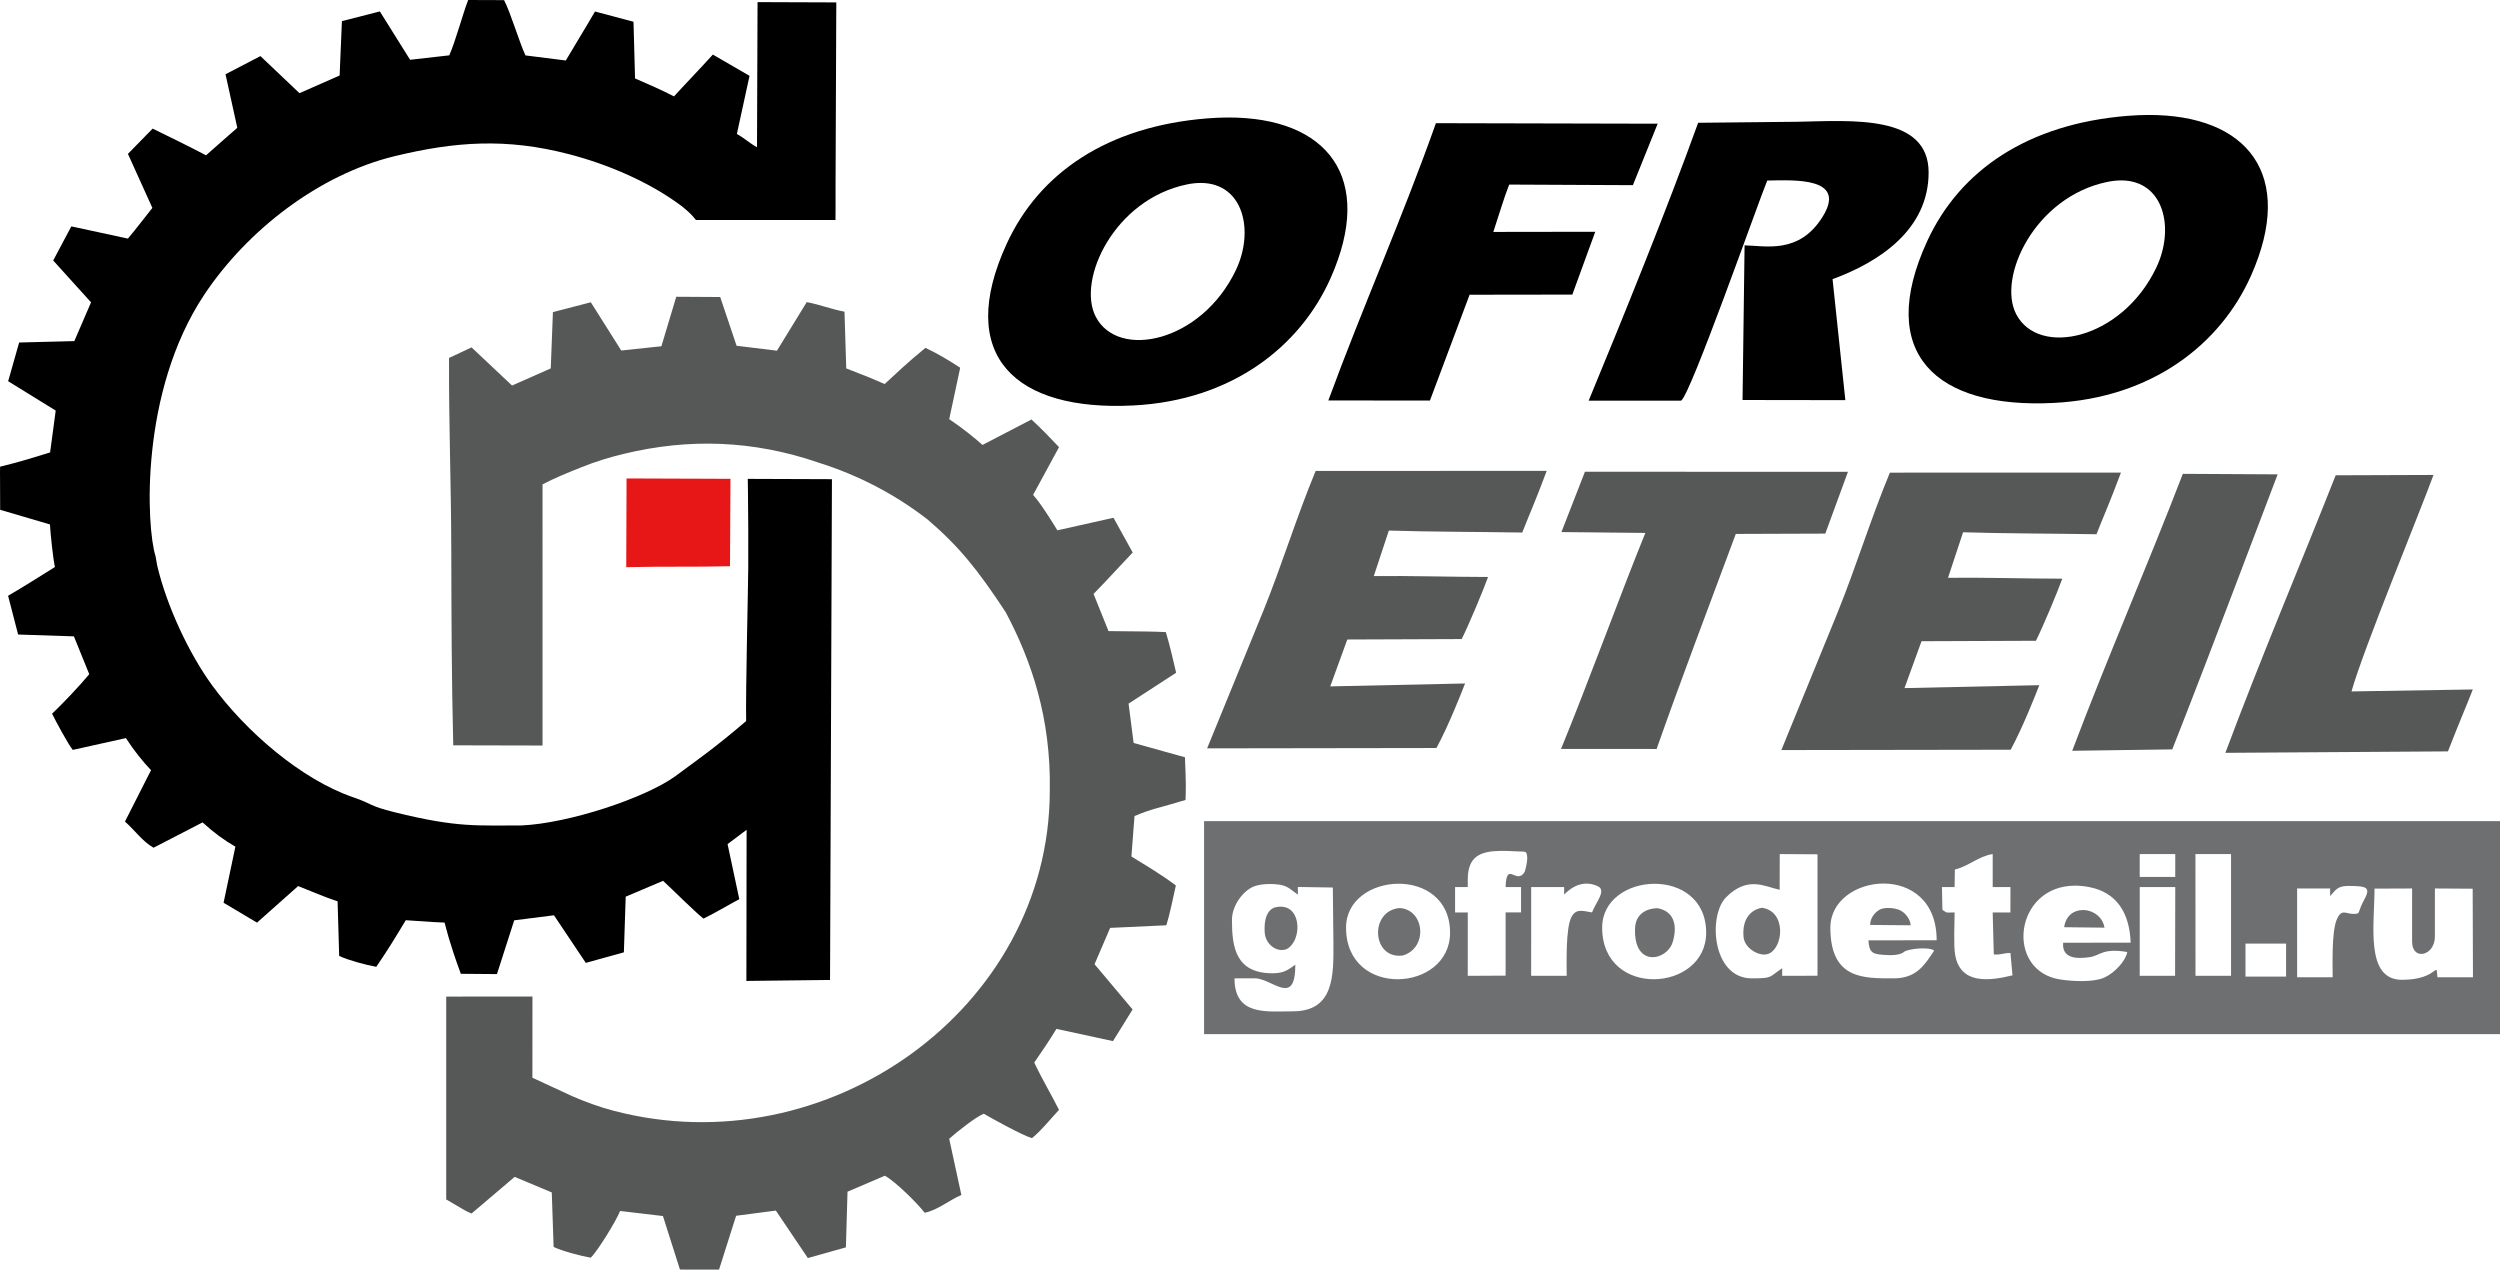 <?xml version="1.0" encoding="UTF-8" standalone="no"?>
<svg
   version="1.1"
   width="739.351"
   height="375.466"
   id="svg44"
   sodipodi:docname="GofroDeteil.svg"
   viewBox="0 0 739.351 375.466"
   inkscape:version="1.1.2 (b8e25be833, 2022-02-05)"
   xmlns:inkscape="http://www.inkscape.org/namespaces/inkscape"
   xmlns:sodipodi="http://sodipodi.sourceforge.net/DTD/sodipodi-0.dtd"
   xmlns="http://www.w3.org/2000/svg"
   xmlns:svg="http://www.w3.org/2000/svg">
  <defs
     id="defs48" />
  <sodipodi:namedview
     id="namedview46"
     pagecolor="#ffffff"
     bordercolor="#666666"
     borderopacity="1.0"
     inkscape:pageshadow="2"
     inkscape:pageopacity="0"
     inkscape:pagecheckerboard="true"
     showgrid="false"
     inkscape:zoom="1.1662912"
     inkscape:cx="426.13713"
     inkscape:cy="164.6244"
     inkscape:window-width="1920"
     inkscape:window-height="1017"
     inkscape:window-x="-8"
     inkscape:window-y="-8"
     inkscape:window-maximized="1"
     inkscape:current-layer="svg44" />
  <path
     d="m 185.297,141.492 -0.093,26.241 c 12.571,-0.27 19.741,-0.01 30.688,-0.28 l 0.141,-25.848 c -6.333,-0.023 -19.15,-0.07 -30.735,-0.113 z"
     style="fill:#e81717;fill-rule:evenodd"
     id="path2" />
  <path
     d="m 220.918,141.623 v 0 c 0.003,0 0.006,0 0.009,0 v 0 z"
     style="fill:#000000;fill-rule:evenodd"
     id="path4" />
  <path
     d="m 220.926,141.623 v 0 l 0.221,9e-4 c 0.018,0.931 0.038,2.262 0.057,3.866 l 2e-4,0.018 3e-4,0.018 c -3e-4,-0.01 -3e-4,-0.012 -3e-4,-0.018 1e-4,-0.01 -2e-4,-0.012 -2e-4,-0.018 l 2e-4,0.018 3e-4,0.018 c 0.072,5.907 0.137,15.476 0.085,22.34 -0.053,6.925 -0.791,36.451 -0.623,45.373 -9.346,8.02 -14.2,11.298 -20.993,16.344 -8.866,6.413 -31.393,13.911 -45.491,14.541 -12.877,-0.076 -18.602,0.78 -37.485,-3.914 -7.853,-1.952 -6.302,-2.395 -12.196,-4.409 -15.486,-5.291 -31.955,-19.646 -41.785,-33.148 -6.835,-9.389 -13.426,-23.448 -16.227,-35.405 l -0.483,-2.726 c -2.741,-8.631 -4.739,-48.589 14.388,-77.352 12.687,-19.078 34.02,-35.606 56.412,-41.008 17.782,-4.289 32.852,-5.403 51.445,-0.571 11.576,3.008 23.899,8.267 33.408,15.41 2.126,1.746 2.676,2.248 4.165,4.068 l 41.26,-0.009 c 0.053,-3.914 -0.003,-2.241 0.023,-11.085 0.052,-17.754 0.153,-35.509 0.218,-53.263 l -23.291,-0.085 -0.161,42.929 c -2.236,-1.235 -3.682,-2.685 -5.955,-3.924 l 3.747,-17.202 -10.845,-6.289 c -4.361,4.819 -8.273,8.819 -11.498,12.369 -3.535,-1.841 -6.995,-3.346 -11.514,-5.31 l -0.459,-16.766 -11.386,-3.031 c -2.355,4.089 -6.364,10.621 -8.633,14.487 l -11.93,-1.501 c -1.89,-4.083 -4.402,-12.675 -6.332,-16.35 L 138.456,0 c -1.558,3.999 -3.807,12.41 -5.591,16.369 l -11.582,1.312 -8.944,-14.297 -11.223,2.863 -0.675,16.086 -11.875,5.222 -11.548,-10.962 -10.327,5.371 3.488,15.829 c -3.006,2.673 -6.652,5.797 -9.251,8.147 -3.371,-1.812 -11.307,-5.754 -15.787,-7.903 l -7.307,7.477 c 3.213,7.053 4.843,10.769 7.23,15.972 -2.909,3.64 -4.54,5.87 -7.238,9.077 l -16.732,-3.612 -5.361,10.091 11.193,12.374 -4.943,11.464 -16.32,0.416 -3.248,11.45 14.063,8.685 -1.659,12.37 c -8.307,2.566 -9.292,2.84 -14.785,4.217 -0.09,2.059 0.039,4.472 0.015,12.751 l 14.729,4.335 c 0.132,2.836 1,10.726 1.469,12.593 -4.624,2.88 -9.26,5.819 -13.854,8.504 l 2.963,11.457 16.499,0.544 4.541,11.189 c -2.81,3.398 -7.821,8.681 -10.994,11.693 1.429,2.84 4.785,9.062 6.122,10.697 l 15.705,-3.494 c 2.438,3.771 5.098,7.035 7.435,9.49 l -7.708,15.198 c 2.967,2.603 5.143,5.855 8.46,7.731 l 14.493,-7.487 c 3.566,3.243 6.228,5.133 9.705,7.182 l -3.495,16.585 9.891,5.875 12.155,-10.809 c 3.891,1.504 7.721,3.237 11.672,4.511 l 0.474,16.15 c 2.43,1.182 7.786,2.653 10.967,3.215 3.242,-4.708 5.772,-8.862 8.726,-13.782 7.288,0.541 10.366,0.668 11.48,0.704 0.458,1.591 1.255,5.487 4.801,15.145 l 10.684,0.084 5.107,-15.9 11.756,-1.491 9.414,14.078 11.262,-3.125 0.537,-16.459 11.059,-4.687 c 2.885,2.662 9.285,9.067 11.939,11.178 3.676,-1.79 7.066,-3.891 10.598,-5.743 l -3.468,-16.291 5.627,-4.232 -0.065,44.693 24.742,-0.284 0.56,-148.1 c -5.328,-0.019 -11.551,-0.042 -17.248,-0.063 l -7.64,-0.028 7.64,0.028 c -2.718,-0.01 -5.317,-0.02 -7.64,-0.028 -0.074,-3e-4 -0.148,-6e-4 -0.221,-9e-4 z"
     style="fill:#000000;fill-rule:evenodd"
     id="path6" />
  <path
     d="m 195.602,102.399 -11.875,1.262 -8.997,-14.263 -11.212,2.904 -0.638,16.649 -11.45,5.065 -11.973,-11.279 -6.665,3.122 c -0.082,19.618 0.624,36.991 0.669,56.886 0.046,19.639 0.09,37.846 0.579,57.678 l 26.413,0.061 -0.003,-77.24 c 3.438,-1.818 7.512,-3.464 11.457,-5.042 4.25,-1.699 7.933,-2.854 12.531,-3.967 19.331,-4.681 38.33,-4.033 57.484,2.532 11.93,3.765 22.517,9.257 32.325,16.806 9.532,8.157 14.994,15.043 23.192,27.506 7.463,14.065 13.443,31.108 13.024,52.932 -0.166,64.342 -65.85,111.11 -129.023,94.475 -4.249,-1.119 -8.235,-2.583 -12.201,-4.298 l -11.789,-5.46 0.017,-24.02 -25.508,0.018 v 59.992 l 3.809,2.23 c 1.518,0.924 2.274,1.346 3.687,1.935 l 12.748,-10.839 10.976,4.601 0.542,16.125 c 2.435,1.173 7.795,2.624 10.979,3.174 2.017,-1.911 7.708,-11.161 8.676,-13.814 l 12.68,1.501 5.028,15.828 11.564,0.01 5.049,-15.92 11.75,-1.534 9.466,14.044 11.251,-3.166 0.477,-16.46 11.041,-4.727 c 3.038,1.629 9.697,8.214 11.776,10.953 3.858,-0.762 7.239,-3.74 10.857,-5.246 l -3.605,-16.632 c 2.294,-2.064 7.913,-6.494 10.224,-7.405 3.13,1.78 11.148,6.255 14.248,7.223 2.474,-1.926 5.774,-5.967 7.996,-8.371 -2.191,-4.449 -5.013,-9.069 -7.308,-13.995 2.235,-3.246 4.421,-6.422 6.558,-9.954 l 16.72,3.622 5.803,-9.359 -11.252,-13.386 4.618,-10.744 16.615,-0.771 c 0.94,-2.915 2.067,-8.389 2.817,-11.78 -4.301,-3.237 -8.738,-5.837 -13.145,-8.56 0.297,-3.996 0.629,-7.951 0.917,-11.971 5.281,-2.23 7.387,-2.398 15.089,-4.752 0.11,-3.671 0.168,-4.511 -0.173,-12.624 l -15.177,-4.235 -1.494,-11.631 14.069,-9.14 c -1.21,-4.898 -1.513,-6.816 -3.044,-12.014 -4.857,-0.227 -5.482,-0.15 -16.96,-0.296 l -4.423,-10.996 c 3.79,-3.835 7.885,-8.392 11.576,-12.251 l -5.674,-10.27 -16.6,3.717 c -1.324,-2.222 -5.115,-8.286 -7.184,-10.473 l 7.676,-14.132 c -2.493,-2.656 -5.552,-5.8 -8.158,-8.177 l -14.48,7.527 c -2.482,-2.225 -5.988,-5.035 -9.842,-7.626 l 3.251,-15.199 c -3.278,-2.136 -6.451,-4.085 -10.284,-5.891 -5.704,4.683 -8.465,7.398 -12.055,10.695 -3.656,-1.579 -4.478,-1.951 -11.363,-4.614 l -0.52,-16.769 c -4.166,-0.807 -7.053,-2.035 -11.163,-2.843 l -8.814,14.372 -11.935,-1.457 -4.845,-14.417 -12.998,-0.075 z"
     style="fill:#565757;fill-rule:evenodd"
     id="path8" />
  <path
     id="path10"
     style="fill:#000000;fill-rule:evenodd"
     d="M 363.111 34.75 C 361.148 34.756 359.116 34.842 357.021 35.01 C 327.429 37.376 307.344 51.17 297.732 72.072 C 282.445 105.317 300.361 121.704 335.207 119.91 C 364.251 118.415 384.457 102.578 393.488 82.305 C 406.763 52.506 392.558 34.657 363.111 34.75 z M 355.234 54.105 C 367.77 54.211 370.993 68.316 365.514 79.846 C 355.356 101.22 330.652 106.484 324.041 93.641 C 318.424 82.73 329.563 58.947 351.045 54.539 C 352.542 54.232 353.938 54.095 355.234 54.105 z " />
  <path
     id="path12"
     style="fill:#000000;fill-rule:evenodd"
     d="M 635.328 34 C 633.365 34.006 631.333 34.092 629.238 34.26 C 599.662 36.625 579.565 50.408 569.947 71.322 C 554.66 104.567 572.578 120.955 607.424 119.16 C 636.468 117.665 656.671 101.828 665.703 81.555 C 678.978 51.757 664.774 33.906 635.328 34 z M 627.451 53.355 C 639.987 53.461 643.208 67.566 637.729 79.096 C 627.571 100.469 602.869 105.734 596.258 92.891 C 590.641 81.98 601.778 58.199 623.26 53.791 C 624.757 53.484 626.154 53.345 627.451 53.355 z " />
  <path
     d="m 469.832,118.495 h 27.331 c 2.706,-1.441 22.781,-58.57 25.479,-65.1 8.012,-0.137 23.852,-1.082 16.284,10.869 -6.938,10.956 -16.748,8.411 -22.985,8.303 l -0.599,45.73 30.402,0.045 -3.785,-35.783 c 13.947,-5.109 28.412,-14.727 28.412,-31.553 0,-17.302 -22.895,-15.283 -38.713,-14.995 l -29.446,0.3 c -9.292,25.767 -22.182,57.515 -32.38,82.184 z"
     style="fill:#000000;fill-rule:evenodd"
     id="path14" />
  <path
     d="m 356.992,221.321 67.825,-0.103 c 3.691,-6.86 7.256,-16.012 8.467,-19.088 l -39.874,0.863 5.039,-13.865 33.835,-0.129 c 2.01,-4.003 6.389,-14.413 7.796,-18.365 -10.21,0 -23.698,-0.396 -33.793,-0.265 l 4.452,-13.462 c 11.342,0.378 27.622,0.383 39.449,0.586 2.278,-5.801 3.808,-9.038 7.238,-18.236 l -68.332,0.016 c -5.68,13.689 -10.006,27.875 -15.477,41.389 z"
     style="fill:#565757;fill-rule:evenodd"
     id="path16" />
  <path
     d="m 392.842,118.439 30.049,0.01 11.729,-31.285 30.381,-0.043 6.779,-18.578 -30.141,0.044 c 1.291,-3.895 3.26,-10.437 4.686,-13.999 l 36.589,0.173 7.325,-18.179 -65.58,-0.153 c -9.85,27.831 -21.783,54.677 -31.817,82.013 z"
     style="fill:#000000;fill-rule:evenodd"
     id="path18" />
  <path
     d="m 461.775,157.354 24.819,0.257 c -7.234,17.777 -17.146,44.959 -24.937,63.88 l 28.27,0.01 c 7.263,-20.643 14.582,-39.825 23.417,-63.597 l 26.47,-0.094 6.701,-18.276 -77.787,-0.022 z"
     style="fill:#565757;fill-rule:evenodd"
     id="path20" />
  <path
     d="m 658.133,222.644 65.823,-0.428 c 3.486,-8.957 5.698,-14.025 7.354,-18.314 l -35.876,0.58 c 3.544,-12.582 19.775,-51.837 24.25,-64.022 l -28.929,0.103 c -10.962,27.76 -21.999,53.638 -32.623,82.081 z"
     style="fill:#565757;fill-rule:evenodd"
     id="path22" />
  <path
     d="m 612.837,222.036 29.591,-0.411 c 6.225,-15.841 10.107,-25.796 31.162,-81.339 l -28.038,-0.156 c -10.501,27.301 -22.359,54.462 -32.715,81.906 z"
     style="fill:#565757;fill-rule:evenodd"
     id="path24" />
  <path
     id="path32"
     style="display:inline;fill:#6e6f70;fill-rule:evenodd"
     d="M 356.092 242.84 L 356.092 305.832 L 739.352 305.832 L 739.352 242.84 L 356.092 242.84 z M 443.939 251.643 C 445.33 251.631 446.837 251.694 448.439 251.781 C 451.371 251.942 451.498 251.479 451.67 253.701 C 451.729 254.472 451.19 257.417 450.785 258.033 C 448.385 261.687 445.545 254.428 445.262 262.332 L 449.836 262.332 L 449.836 269.842 L 445.268 269.842 L 445.268 288.535 L 434.076 288.59 L 434.082 269.844 L 430.328 269.844 L 430.328 262.332 L 434.076 262.332 L 434.076 260.088 C 434.076 253.15 437.915 251.694 443.939 251.643 z M 526.344 252.584 L 537.508 252.654 L 537.506 288.566 L 527.064 288.59 L 527.064 286.34 C 523.114 288.994 524.304 289.34 518.072 289.34 C 506.297 289.34 505.071 270.666 510.545 265.283 C 516.92 259.015 521.794 262.157 526.316 263.152 L 526.344 252.584 z M 589.32 252.584 L 589.32 262.332 L 594.568 262.332 L 594.562 269.844 L 589.318 269.844 L 589.641 282.258 C 591.719 282.467 592.084 281.885 594.568 281.83 L 595.176 288.447 C 588.217 290.154 579.781 291.153 578.225 282.426 C 577.705 279.508 578.059 273.133 578.059 269.844 C 575.35 269.818 576.155 270.215 574.455 269.086 L 574.309 262.332 L 578.059 262.332 L 578.129 257.152 C 582.183 256.19 585.162 253.203 589.32 252.584 z M 632.801 252.584 L 643.312 252.584 L 643.307 259.344 L 632.801 259.344 L 632.801 252.584 z M 649.281 252.584 L 659.811 252.584 L 659.811 288.59 L 649.299 288.59 L 649.281 252.584 z M 557.031 261.299 C 564.89 261.292 572.75 266.255 572.75 278.078 L 552.574 278.092 C 552.782 281.73 553.769 282.158 557.029 282.387 C 558.684 282.503 561.754 282.676 563.09 281.514 C 564.174 280.571 570.76 279.919 572 281.15 C 569.293 285.164 566.936 289.34 560.066 289.34 C 551.113 289.34 541.314 289.651 541.314 274.336 C 541.314 266.281 549.172 261.306 557.031 261.299 z M 469.082 261.318 C 470.208 261.296 471.377 261.539 472.568 262.113 C 475.195 263.381 471.919 266.829 470.834 269.844 C 467.987 269.366 466.076 268.643 464.74 271.207 C 462.992 274.565 463.334 284.95 463.334 288.59 L 452.824 288.59 L 452.83 262.332 L 462.586 262.332 L 462.586 264.58 C 464.35 262.696 466.607 261.367 469.082 261.318 z M 413.461 261.355 C 421.15 261.282 428.84 265.785 428.84 275.836 C 428.84 293.455 398.082 295.428 398.082 274.336 C 398.082 266.08 405.771 261.429 413.461 261.355 z M 489.201 261.373 C 496.891 261.317 504.58 265.832 504.58 275.836 C 504.58 293.455 473.822 295.426 473.822 274.336 C 473.822 266.054 481.512 261.429 489.201 261.373 z M 375.572 261.436 C 376.606 261.432 377.628 261.506 378.514 261.65 C 381.03 262.061 382.184 263.478 383.834 264.582 L 383.834 262.311 L 394.17 262.475 L 394.344 278.836 C 394.394 288.404 394.617 299.09 382.34 299.09 C 374.556 299.09 365.109 300.523 365.086 289.328 L 371.092 289.328 C 376.251 289.328 383.084 297.987 383.084 285.303 C 381.153 286.605 379.945 287.84 376.34 287.84 C 365.492 287.84 364.336 280.203 364.336 272.086 C 364.336 267.767 367.657 263.384 370.895 262.127 C 372.096 261.66 373.85 261.441 375.572 261.436 z M 613.639 261.928 C 615.003 261.924 616.454 262.065 617.992 262.371 C 625.921 263.947 629.798 269.886 630.125 278.789 L 610.156 278.799 C 609.763 283.405 613.959 283.683 618.105 283.055 C 621.13 282.596 621.849 280.308 629.115 281.549 C 628.718 284.068 625.442 287.7 622.35 289.1 C 619.124 290.559 613.048 290.234 609.363 289.684 C 592.865 287.217 595.597 261.973 613.639 261.928 z M 694.359 262.008 C 700.362 262.008 701.159 262.482 699.041 266.395 C 698.992 266.485 698.884 266.681 698.838 266.771 C 697.093 270.161 698.248 270.27 695.859 270.27 C 693.717 270.27 692.416 268.582 691.008 272.121 C 689.545 275.798 689.861 285.269 689.859 289.018 L 679.355 289.018 L 679.35 262.758 L 689.115 262.758 L 689.115 265.008 C 690.608 263.381 691.232 262.008 694.359 262.008 z M 632.809 262.332 L 643.312 262.332 L 643.26 288.59 L 632.801 288.59 L 632.809 262.332 z M 713.357 262.758 L 713.357 278.512 C 713.357 284.229 720.094 282.713 720.094 277.012 L 720.1 262.758 L 731.268 262.828 L 731.355 289.018 L 720.846 289.018 C 720.391 283.724 721.353 289.768 710.352 289.768 C 699.411 289.768 702.241 273.432 702.24 262.805 L 713.357 262.758 z M 378.891 268.141 C 378.478 268.131 378.038 268.165 377.568 268.25 C 375.764 268.459 373.666 270.344 374.029 275.818 C 374.256 279.236 377.553 281.78 380.447 280.715 C 384.981 278.453 385.085 268.286 378.891 268.141 z M 521.072 268.463 C 517.687 269.047 515.137 271.913 515.643 277.137 C 515.97 280.521 520.382 283.023 522.918 282.109 C 527.461 280.473 528.426 269.47 521.072 268.463 z M 558.191 268.523 C 557.29 268.55 556.442 268.712 555.844 269.045 C 554.585 269.745 553.047 271.448 553.084 273.539 L 565.033 273.646 C 565.13 272.553 563.97 270.305 562.225 269.375 C 561.343 268.813 559.694 268.479 558.191 268.523 z M 413.895 268.543 C 404.869 269.391 405.712 283.805 414.863 282.58 C 422.428 280.338 421.318 268.912 413.895 268.543 z M 490.18 268.592 C 486.319 268.679 483.725 270.759 483.559 274.414 C 483.015 286.324 492.976 284.123 494.664 278.674 C 496.067 274.145 495.415 269.526 490.18 268.592 z M 615.922 269.135 C 613.371 269.166 610.94 270.728 610.457 274.215 L 622.383 274.348 C 621.855 271.029 618.812 269.099 615.922 269.135 z M 664.08 279.066 L 676.09 279.066 L 676.084 288.826 L 664.08 288.826 L 664.08 279.066 z " />
  <path
     d="m 526.816,221.826 67.825,-0.103 c 3.691,-6.86 7.256,-16.012 8.467,-19.088 l -39.874,0.863 5.039,-13.865 33.835,-0.129 c 2.01,-4.003 6.389,-14.413 7.796,-18.365 -10.21,0 -23.698,-0.396 -33.793,-0.264 l 4.452,-13.462 c 11.342,0.378 27.622,0.383 39.449,0.586 2.278,-5.801 3.808,-9.038 7.238,-18.236 l -68.332,0.016 c -5.68,13.689 -10.006,27.875 -15.477,41.389 z"
     style="display:inline;fill:#565757;fill-rule:evenodd"
     id="path34" />
</svg>
